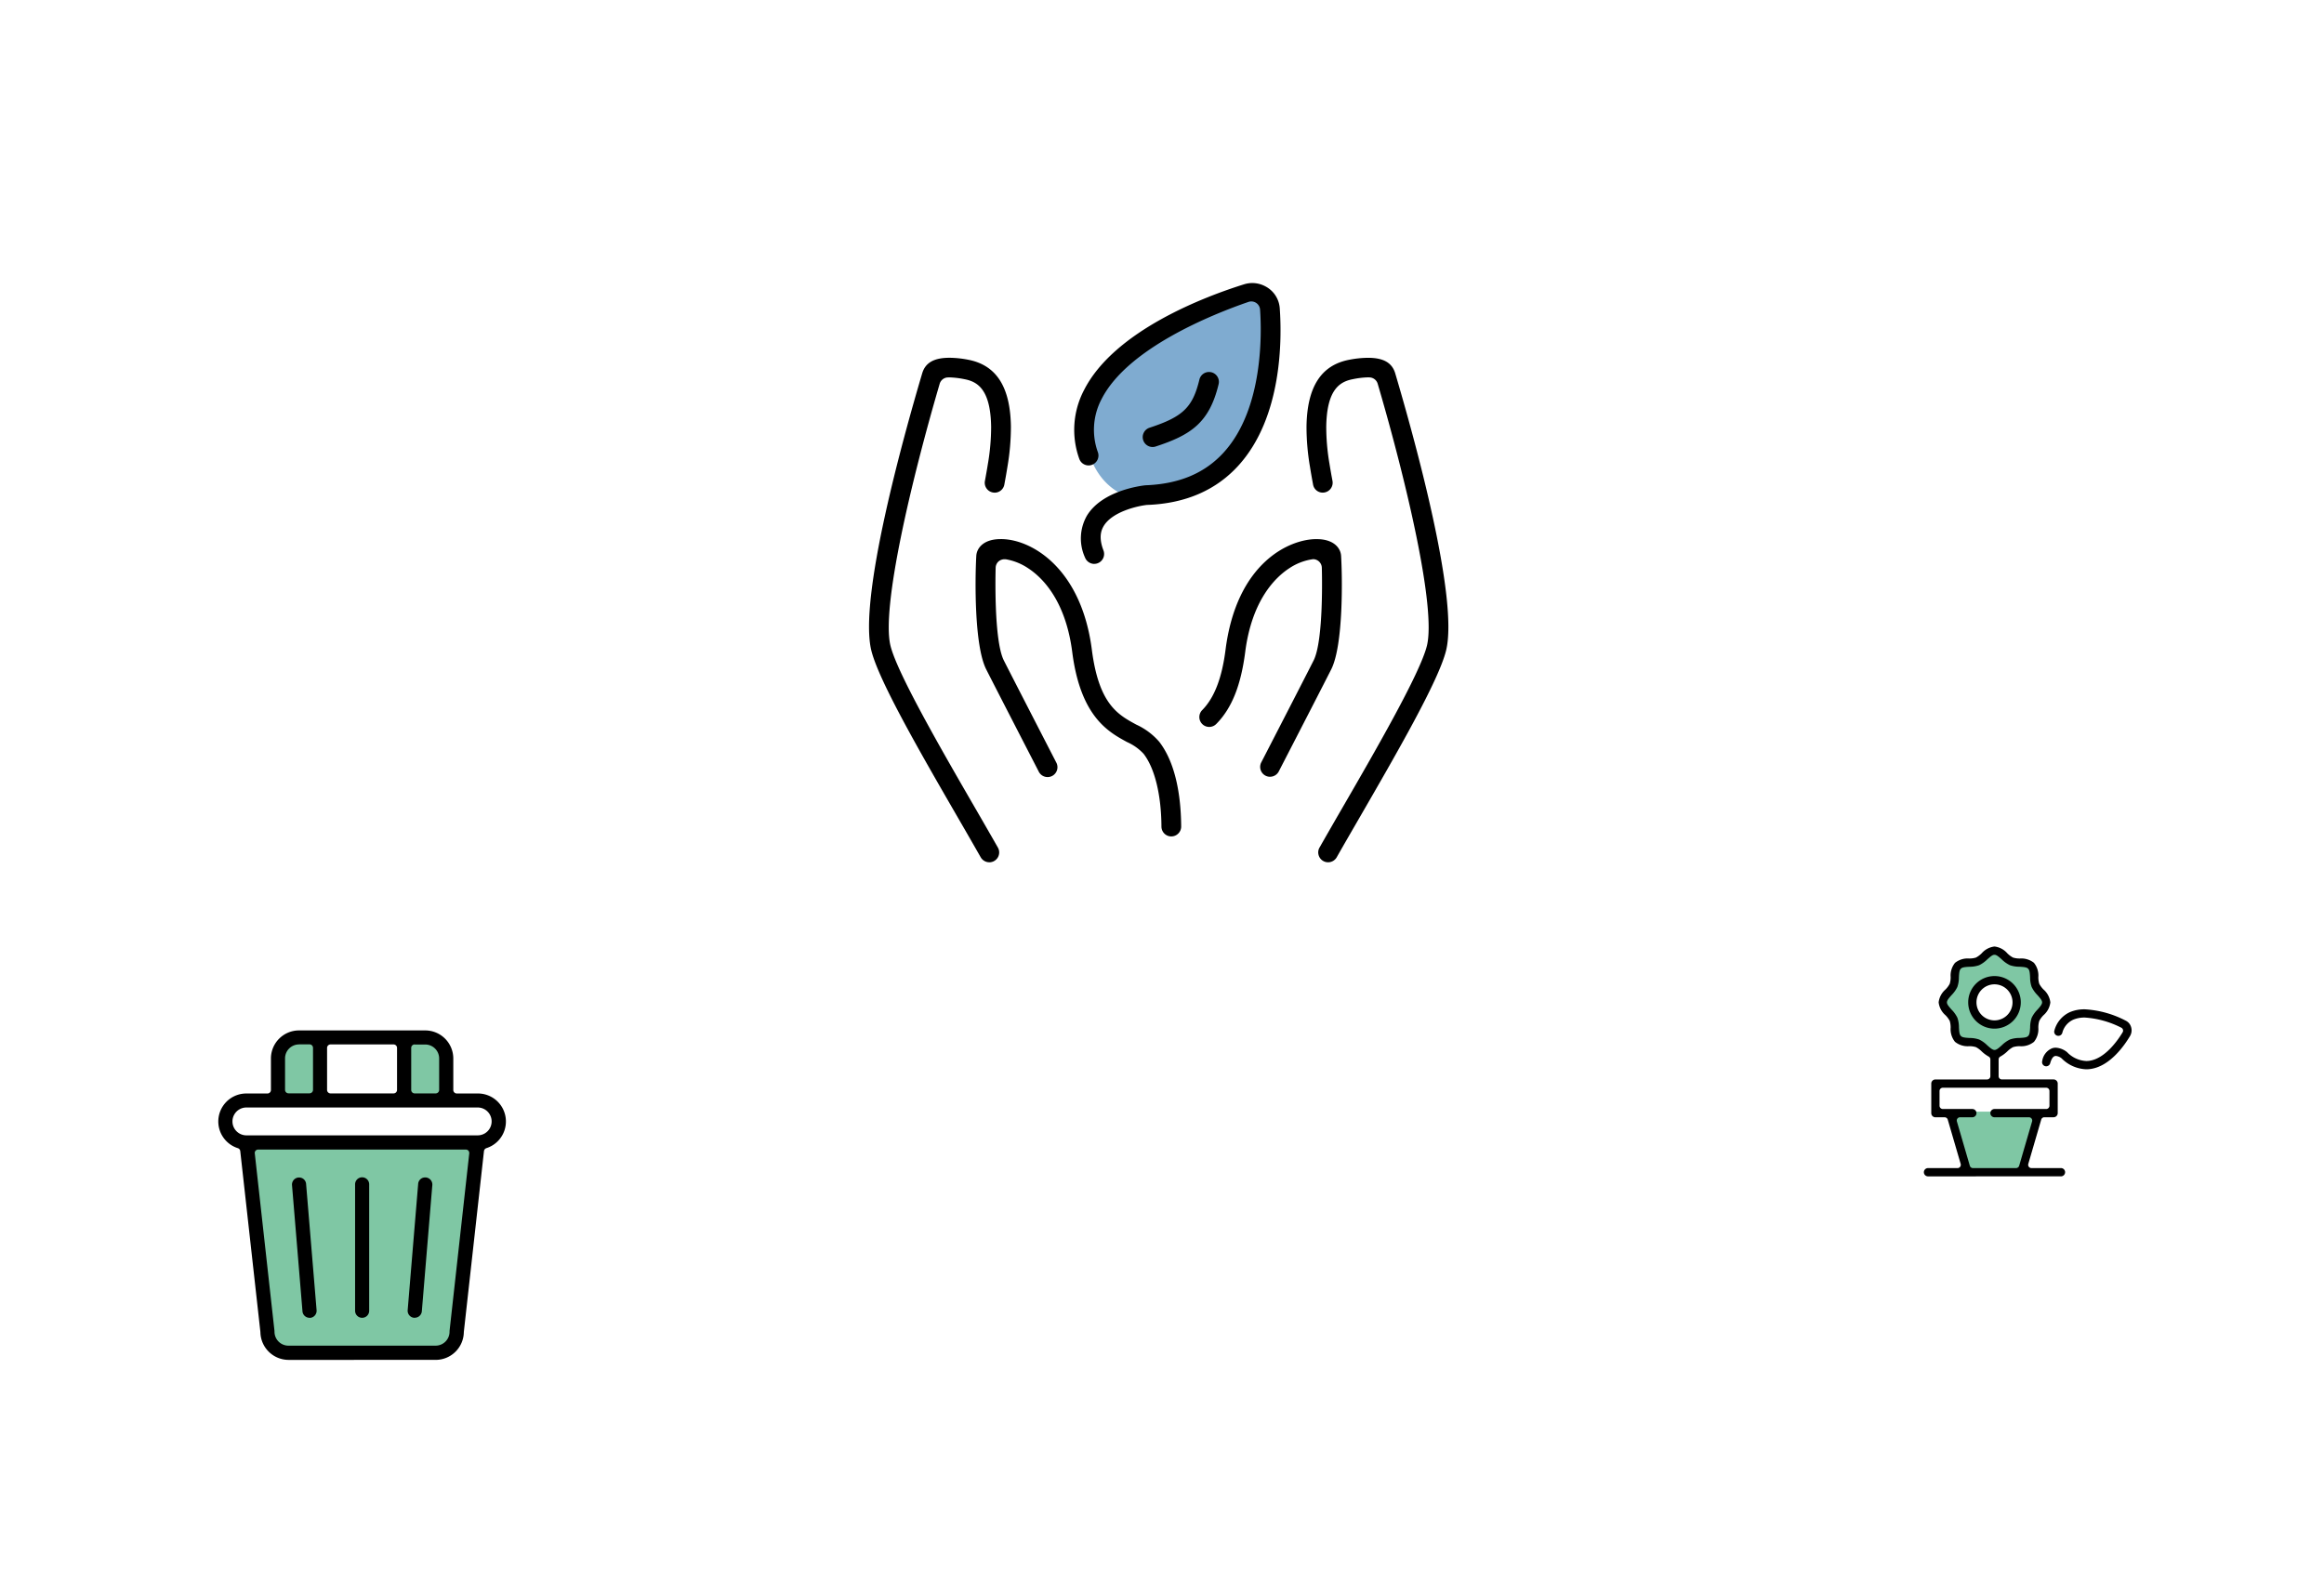 <svg xmlns="http://www.w3.org/2000/svg" width="353" height="240" viewBox="0 0 353 240">
    <defs>
        <clipPath id="uhsuhjujbb">
            <path data-name="Rectángulo 40501" transform="translate(.001 .001)" d="M0 0h88v88H0z"/>
        </clipPath>
        <clipPath id="68tytr6a4d">
            <path data-name="Rectángulo 40502" d="M0 0h43.682v50.054H0z"/>
        </clipPath>
        <clipPath id="qb3ge94uof">
            <path data-name="Rectángulo 40516" d="M0 0h31.553v34.92H0z"/>
        </clipPath>
        <filter id="o6kve0inka" x="86" y="0" width="180" height="180" filterUnits="userSpaceOnUse">
            <feOffset dy="3"/>
            <feGaussianBlur stdDeviation="5" result="blur"/>
            <feFlood flood-opacity=".161"/>
            <feComposite operator="in" in2="blur"/>
            <feComposite in="SourceGraphic"/>
        </filter>
        <filter id="42vekncisc" x="0" y="130" width="110" height="110" filterUnits="userSpaceOnUse">
            <feOffset dy="3"/>
            <feGaussianBlur stdDeviation="5" result="blur-2"/>
            <feFlood flood-opacity=".161"/>
            <feComposite operator="in" in2="blur-2"/>
            <feComposite in="SourceGraphic"/>
        </filter>
        <filter id="ewhfv3g2re" x="263" y="119" width="90" height="90" filterUnits="userSpaceOnUse">
            <feOffset dy="3"/>
            <feGaussianBlur stdDeviation="5" result="blur-3"/>
            <feFlood flood-opacity=".161"/>
            <feComposite operator="in" in2="blur-3"/>
            <feComposite in="SourceGraphic"/>
        </filter>
    </defs>
    <g data-name="Grupo 6487">
        <path data-name="Línea 408" transform="translate(176.5 87.5)" style="fill:none;stroke:#fff;stroke-width:3px" d="M132 75 0 0"/>
        <path data-name="Línea 409" transform="translate(55.5 87.5)" style="fill:none;stroke:#fff;stroke-width:3px" d="M0 95 121 0"/>
        <g data-name="Grupo 6462">
            <g style="filter:url(#o6kve0inka)">
                <circle data-name="Elipse 91" cx="75" cy="75" r="75" transform="rotate(90 119.498 131.5)" style="fill:#fff"/>
            </g>
            <g data-name="Grupo 6477">
                <g data-name="Grupo 6435" transform="translate(131.999 43)" style="clip-path:url(#uhsuhjujbb)">
                    <path data-name="Trazado 6934" d="M16.4 19.92s-.76 8.362 5.648 11.62c3.668 1.866 8.978-.7 12.844-3.234a16.76 16.76 0 0 0 6.808-9.062c1.668-5.356 3.526-14.644 1.67-18.7 0 0-21.756 2.218-26.968 19.376" transform="translate(16.374 .544)" style="opacity:.5;fill:#0059a2"/>
                    <path data-name="Trazado 6935" d="M45.917 84.074a1.5 1.5 0 0 1-1.5-1.49c-.028-4.842-1.018-8.874-2.71-11.062a7.6 7.6 0 0 0-2.5-1.78c-2.818-1.524-7.072-3.824-8.338-13.662-1.016-7.964-4.638-11.406-6.7-12.75a8.715 8.715 0 0 0-3.4-1.364h-.09a1.4 1.4 0 0 0-.964.294 1.332 1.332 0 0 0-.48.984c-.014.448-.316 11.006 1.246 14.1 1.168 2.31 5.436 10.6 7.95 15.48a1.5 1.5 0 1 1-2.664 1.376c-3.142-6.094-6.884-13.364-7.964-15.5-1.852-3.648-1.702-13.93-1.51-17.248.064-1.12 1-2.46 3.45-2.546l.3-.006c4.678 0 12.214 4.47 13.8 16.792 1.066 8.316 3.962 9.882 6.764 11.4a10.175 10.175 0 0 1 3.468 2.594c2.716 3.508 3.314 8.94 3.338 12.878a1.5 1.5 0 0 1-1.488 1.508z"/>
                    <path data-name="Trazado 6936" d="M18.273 88a1.509 1.509 0 0 1-1.308-.758 978.82 978.82 0 0 0-3.406-5.922C7.909 71.55 1.507 60.477.355 55.846c-1.96-7.874 4.747-32.086 7.722-42.13.478-1.612 1.8-2.362 4.144-2.362a15.326 15.326 0 0 1 2.848.3c4.284.822 6.406 4.152 6.482 10.18a35.9 35.9 0 0 1-.53 6.1c-.122.778-.27 1.628-.466 2.678a1.492 1.492 0 0 1-1.462 1.234 1.519 1.519 0 0 1-.284-.028 1.5 1.5 0 0 1-.964-.622 1.479 1.479 0 0 1-.243-1.119c.16-.876.316-1.744.454-2.606a33.38 33.38 0 0 0 .492-5.592c-.072-5.74-2.086-6.9-4.046-7.27a12.969 12.969 0 0 0-2.288-.274l-.28.008a1.338 1.338 0 0 0-1.2.954c-4.332 14.78-8.899 34.075-7.469 39.825 1.052 4.228 7.894 16.058 12.892 24.7 1.222 2.116 2.384 4.128 3.416 5.94a1.5 1.5 0 0 1-1.3 2.242"/>
                    <path data-name="Trazado 6937" d="M60.909 75.01a1.5 1.5 0 0 1-1.33-2.188c2.514-4.876 6.784-13.168 7.95-15.478 1.564-3.1 1.262-13.652 1.248-14.1a1.333 1.333 0 0 0-1.334-1.292 8.6 8.6 0 0 0-3.606 1.378c-2.064 1.344-5.686 4.786-6.7 12.75-.658 5.078-2.05 8.546-4.396 10.912a1.5 1.5 0 1 1-2.134-2.11c1.834-1.854 3-4.858 3.548-9.186 1.7-13.282 9.768-16.792 13.792-16.792l.3.006c2.454.088 3.394 1.424 3.458 2.542.2 3.312.35 13.588-1.5 17.242-1.078 2.138-4.822 9.41-7.964 15.5a1.491 1.491 0 0 1-1.334.812"/>
                    <path data-name="Trazado 6938" d="M69.729 88a1.494 1.494 0 0 1-1.442-1.1 1.46 1.46 0 0 1 .142-1.138 920.485 920.485 0 0 1 3.414-5.94c5-8.642 11.844-20.48 12.892-24.7 1.43-5.744-3.132-25.044-7.474-39.826a1.341 1.341 0 0 0-1.19-.956c-.092-.006-.2-.01-.31-.01a12.858 12.858 0 0 0-2.268.276c-1.958.374-3.972 1.528-4.044 7.27a33.342 33.342 0 0 0 .492 5.59c.138.864.294 1.732.456 2.6a1.5 1.5 0 0 1-1.2 1.748 1.485 1.485 0 0 1-1.75-1.2c-.194-1.05-.342-1.9-.466-2.678a36.117 36.117 0 0 1-.53-6.1c.076-6.028 2.2-9.358 6.482-10.178a15.44 15.44 0 0 1 2.856-.3c2.344 0 3.66.75 4.138 2.362 2.972 10.046 9.678 34.262 7.72 42.128-1.15 4.624-7.544 15.684-13.186 25.444-1.236 2.138-2.4 4.146-3.424 5.952a1.508 1.508 0 0 1-1.306.758"/>
                    <path data-name="Trazado 6939" d="M34.209 42.67a1.513 1.513 0 0 1-1.4-.966 6.98 6.98 0 0 1 .31-6.4c2.336-3.786 8.2-4.508 8.862-4.578 5.144-.19 9.064-1.844 11.956-5.058 6.014-6.682 5.7-18.248 5.46-21.634a1.336 1.336 0 0 0-1.328-1.24 1.352 1.352 0 0 0-.438.074c-5.394 1.86-18.372 7.024-22.306 14.76a9.983 9.983 0 0 0-.554 8.1 1.5 1.5 0 0 1-.94 1.9 1.459 1.459 0 0 1-.486.082 1.5 1.5 0 0 1-1.416-1.02 13 13 0 0 1 .726-10.42C37.267 7.182 51.184 2 56.949.2a4.166 4.166 0 0 1 1.268-.2 4.246 4.246 0 0 1 2.022.522 4.078 4.078 0 0 1 2.148 3.3c.334 4.72.394 16.494-6.224 23.848-3.428 3.808-8.124 5.84-13.96 6.042-1.448.16-5.224 1.026-6.54 3.17-.392.65-.822 1.744-.05 3.75a1.505 1.505 0 0 1-1.4 2.034"/>
                    <path data-name="Trazado 6940" d="M43.071 24.91a1.5 1.5 0 0 1-1.424-1.034 1.475 1.475 0 0 1 .088-1.146 1.5 1.5 0 0 1 .87-.748c5.074-1.656 6.56-3.092 7.578-7.32a1.5 1.5 0 0 1 1.458-1.148 1.614 1.614 0 0 1 .354.04 1.5 1.5 0 0 1 1.106 1.812c-1.41 5.858-4.208 7.72-9.566 9.47a1.472 1.472 0 0 1-.464.074"/>
                </g>
            </g>
        </g>
        <g data-name="Grupo 6463">
            <g style="filter:url(#42vekncisc)">
                <circle data-name="Elipse 92" cx="40" cy="40" r="40" transform="rotate(90 -23.5 118.495)" style="fill:#fff"/>
            </g>
            <g data-name="Grupo 6476">
                <g data-name="Grupo 6436" transform="translate(33.159 156.546)" style="clip-path:url(#68tytr6a4d)">
                    <path data-name="Trazado 6941" d="M24.95.84h3.971a2.047 2.047 0 0 1 2.048 2.048v7.817H24.95z" transform="translate(3.439 .116)" style="fill:#00904a;opacity:.5"/>
                    <path data-name="Trazado 6942" d="M14.4 10.705H8.38V2.888A2.047 2.047 0 0 1 10.428.84H14.4z" transform="translate(1.155 .116)" style="fill:#00904a;opacity:.5"/>
                    <path data-name="Trazado 6943" d="M3.89 15.25h34.761L34.942 46.3H7.8z" transform="translate(.536 2.102)" style="fill:#00904a;opacity:.5"/>
                    <path data-name="Trazado 6944" d="M10.662 50.054a4.288 4.288 0 0 1-4.267-4.176v-.046l-3.061-27.5a.526.526 0 0 0-.364-.444 4.252 4.252 0 0 1 1.3-8.306h3.2a.529.529 0 0 0 .523-.523V4.267A4.268 4.268 0 0 1 12.255 0h19.172a4.268 4.268 0 0 1 4.267 4.267v4.79a.529.529 0 0 0 .523.523h3.2a4.252 4.252 0 0 1 1.3 8.306.544.544 0 0 0-.364.444l-3.061 27.5v.046a4.28 4.28 0 0 1-4.267 4.176zM6.053 18.1a.533.533 0 0 0-.387.171.5.5 0 0 0-.125.41l2.993 26.981v.114a2.12 2.12 0 0 0 2.116 2.116h22.359a2.12 2.12 0 0 0 2.116-2.116v-.114l2.993-26.978a.587.587 0 0 0-.125-.41.51.51 0 0 0-.387-.171H6.053zm-1.786-6.392a2.116 2.116 0 0 0 0 4.233H39.4a2.116 2.116 0 0 0 0-4.233zm25.556-9.58a.529.529 0 0 0-.523.523v6.395a.529.529 0 0 0 .523.523h3.2a.529.529 0 0 0 .523-.523v-4.79A2.12 2.12 0 0 0 31.43 2.14h-1.596zm-12.778 0a.529.529 0 0 0-.523.523v6.395a.529.529 0 0 0 .523.523h9.581a.529.529 0 0 0 .523-.523V2.651a.529.529 0 0 0-.523-.523zm-4.79 0a2.12 2.12 0 0 0-2.116 2.116v4.79a.529.529 0 0 0 .523.523h3.2a.529.529 0 0 0 .523-.523V2.64a.529.529 0 0 0-.523-.523h-1.596z"/>
                    <path data-name="Trazado 6945" d="M13.856 43.659a1.076 1.076 0 0 1-1.07-.979l-1.59-19.173a1.079 1.079 0 0 1 .979-1.161h.114a1.055 1.055 0 0 1 1.047.99l1.593 19.171a1.079 1.079 0 0 1-.979 1.161h-.094z"/>
                    <path data-name="Trazado 6946" d="M29.834 43.659h-.08a1.074 1.074 0 0 1-.99-1.161l1.593-19.172a1.048 1.048 0 0 1 1.047-.99h.114a1.082 1.082 0 0 1 .99 1.161l-1.593 19.172a1.076 1.076 0 0 1-1.07.979z"/>
                    <path data-name="Trazado 6947" d="M21.847 43.659a1.068 1.068 0 0 1-1.07-1.07V23.417a1.07 1.07 0 1 1 2.139 0v19.172a1.068 1.068 0 0 1-1.07 1.07"/>
                </g>
            </g>
        </g>
        <g data-name="Grupo 6464">
            <g style="filter:url(#ewhfv3g2re)">
                <circle data-name="Elipse 93" cx="30" cy="30" r="30" transform="rotate(90 103.5 234.5)" style="fill:#fff"/>
            </g>
            <g data-name="Grupo 6478">
                <path data-name="Trazado 7010" d="M15.914 40.318H7.68l-2.568-8.71h13.272z" transform="translate(291.168 137.275)" style="fill:#00904a;opacity:.5"/>
                <g data-name="Grupo 6479">
                    <g data-name="Grupo 6478" style="clip-path:url(#qb3ge94uof)" transform="translate(292.223 143.798)">
                        <path data-name="Trazado 7011" d="m18.882 8.054-1.122-1.9a1.1 1.1 0 0 1-.1-.231l-.76-2.414a1.1 1.1 0 0 0-.855-.753L14.5 2.479a1.109 1.109 0 0 1-.383-.146L12.1 1.093a1.094 1.094 0 0 0-1.194.029l-1.523 1.04a1.1 1.1 0 0 1-.485.183L6.834 2.6a1.1 1.1 0 0 0-.948.913l-.3 1.859a1.112 1.112 0 0 1-.2.471l-1.526 2.1a1.1 1.1 0 0 0 .014 1.31l1.289 1.692a1.1 1.1 0 0 1 .208.475l.374 2.124a1.1 1.1 0 0 0 .942.9l1.973.25a1.1 1.1 0 0 1 .506.2l1.706 1.237a1.1 1.1 0 0 0 1.258.021l1.775-1.2a1.1 1.1 0 0 1 .31-.145l2.475-.711a1.1 1.1 0 0 0 .778-.863l.366-2.071a1.1 1.1 0 0 1 .124-.348l.934-1.662a1.1 1.1 0 0 0-.011-1.1M11.5 11.934a3.3 3.3 0 1 1 3.3-3.3 3.3 3.3 0 0 1-3.3 3.3" transform="translate(-.754 -.192)" style="fill:#00904a;opacity:.5"/>
                        <path data-name="Trazado 7012" d="M10.727 12.477a3.994 3.994 0 1 1 3.994-3.994 4 4 0 0 1-3.994 3.994m0-6.732a2.738 2.738 0 1 0 2.739 2.738 2.741 2.741 0 0 0-2.739-2.738"/>
                        <path data-name="Trazado 7013" d="M24.664 18.651a5.522 5.522 0 0 1-3.744-1.66 1.628 1.628 0 0 0-.871-.365.527.527 0 0 0-.117.011.435.435 0 0 0-.112.036c-.342.156-.543.73-.633 1.059a.629.629 0 0 1-.61.464.6.6 0 0 1-.16-.021.628.628 0 0 1-.441-.77 2.474 2.474 0 0 1 1.532-1.956 1.787 1.787 0 0 1 .529-.078 2.987 2.987 0 0 1 1.714.679 4.316 4.316 0 0 0 2.926 1.344 3.446 3.446 0 0 0 .485-.036c2.4-.354 4.316-3.143 5.029-4.326a.5.5 0 0 0-.206-.7 14.219 14.219 0 0 0-5.534-1.54 4.366 4.366 0 0 0-1.733.314 2.979 2.979 0 0 0-1.692 2.02.621.621 0 0 1-.6.444.658.658 0 0 1-.187-.027.623.623 0 0 1-.369-.306.615.615 0 0 1-.045-.478 4.278 4.278 0 0 1 2.4-2.809 5.644 5.644 0 0 1 2.222-.41 15.231 15.231 0 0 1 6.248 1.743 1.552 1.552 0 0 1 .76.891 1.68 1.68 0 0 1-.121 1.391c-.806 1.368-3 4.6-5.99 5.036a4.6 4.6 0 0 1-.682.051"/>
                        <path data-name="Trazado 7014" d="M.629 34.92a.628.628 0 1 1 0-1.256h4.488a.5.5 0 0 0 .475-.632L3.628 26.3a.5.5 0 0 0-.475-.356h-1.4a.628.628 0 0 1-.629-.628v-4.489a.629.629 0 0 1 .629-.629h7.852a.5.5 0 0 0 .495-.498v-2.547a.492.492 0 0 0-.263-.436 5.3 5.3 0 0 1-1.047-.775 3.744 3.744 0 0 0-.878-.655 3.388 3.388 0 0 0-1.035-.143 3.071 3.071 0 0 1-2.148-.662 3.059 3.059 0 0 1-.662-2.147 3.487 3.487 0 0 0-.14-1.033 3.639 3.639 0 0 0-.644-.863 3.028 3.028 0 0 1-1.038-1.957 3.041 3.041 0 0 1 1.023-1.938 3.608 3.608 0 0 0 .657-.88 3.41 3.41 0 0 0 .142-1.032 3.061 3.061 0 0 1 .662-2.148 3.066 3.066 0 0 1 2.146-.662 3.437 3.437 0 0 0 1.036-.142 3.737 3.737 0 0 0 .877-.655A3.033 3.033 0 0 1 10.728 0a3.033 3.033 0 0 1 1.938 1.024 3.59 3.59 0 0 0 .878.656 3.4 3.4 0 0 0 1.034.143 3.083 3.083 0 0 1 2.139.652 3.059 3.059 0 0 1 .671 2.154 3.461 3.461 0 0 0 .14 1.036 3.666 3.666 0 0 0 .646.867 3.06 3.06 0 0 1 1.036 1.952 3.037 3.037 0 0 1-1.025 1.94 3.547 3.547 0 0 0-.656.879 3.382 3.382 0 0 0-.142 1.033 3.063 3.063 0 0 1-.662 2.147 3.07 3.07 0 0 1-2.147.663 3.4 3.4 0 0 0-1.035.142 3.619 3.619 0 0 0-.879.656 5.3 5.3 0 0 1-1.046.775.491.491 0 0 0-.264.436V19.7a.494.494 0 0 0 .494.494h7.855a.629.629 0 0 1 .628.629v4.488a.628.628 0 0 1-.628.628H18.3a.5.5 0 0 0-.475.356l-1.963 6.733a.494.494 0 0 0 .474.633h4.489a.628.628 0 0 1 0 1.256zm4.862-8.978a.495.495 0 0 0-.474.633l1.963 6.733a.5.5 0 0 0 .475.356H14a.5.5 0 0 0 .474-.356l1.963-6.733a.494.494 0 0 0-.474-.633h-5.235a.628.628 0 1 1 0-1.256h7.854a.5.5 0 0 0 .494-.494v-2.244a.5.5 0 0 0-.494-.494H2.873a.5.5 0 0 0-.494.494v2.244a.5.5 0 0 0 .494.494h4.489a.628.628 0 1 1 0 1.256zM10.659 1.26c-.231.029-.453.18-1.033.7a4.619 4.619 0 0 1-1.236.882 4.4 4.4 0 0 1-1.447.234c-.851.042-1.136.106-1.327.3-.208.208-.257.557-.294 1.31a4.433 4.433 0 0 1-.236 1.462 4.62 4.62 0 0 1-.879 1.234c-.469.525-.671.786-.7 1.048a.558.558 0 0 0 0 .121c.034.255.23.509.686 1.021a4.651 4.651 0 0 1 .9 1.252 4.375 4.375 0 0 1 .235 1.442c.038.774.087 1.122.3 1.33.191.19.475.254 1.322.3a4.419 4.419 0 0 1 1.452.236A4.572 4.572 0 0 1 9.616 15c.52.465.794.676 1.056.709h.128c.254-.033.513-.233 1.033-.7a4.656 4.656 0 0 1 1.236-.882 4.414 4.414 0 0 1 1.447-.235c.766-.037 1.117-.087 1.326-.3s.257-.556.3-1.309a4.429 4.429 0 0 1 .235-1.462 4.637 4.637 0 0 1 .878-1.233c.462-.514.672-.787.7-1.048a.475.475 0 0 0 0-.121c-.033-.255-.231-.51-.688-1.023a4.677 4.677 0 0 1-.894-1.249 4.37 4.37 0 0 1-.238-1.447c-.039-.771-.088-1.12-.3-1.329-.194-.192-.478-.256-1.323-.3a4.416 4.416 0 0 1-1.452-.236 4.614 4.614 0 0 1-1.231-.877c-.513-.462-.787-.673-1.049-.7h-.125"/>
                    </g>
                </g>
            </g>
        </g>
    </g>
</svg>
